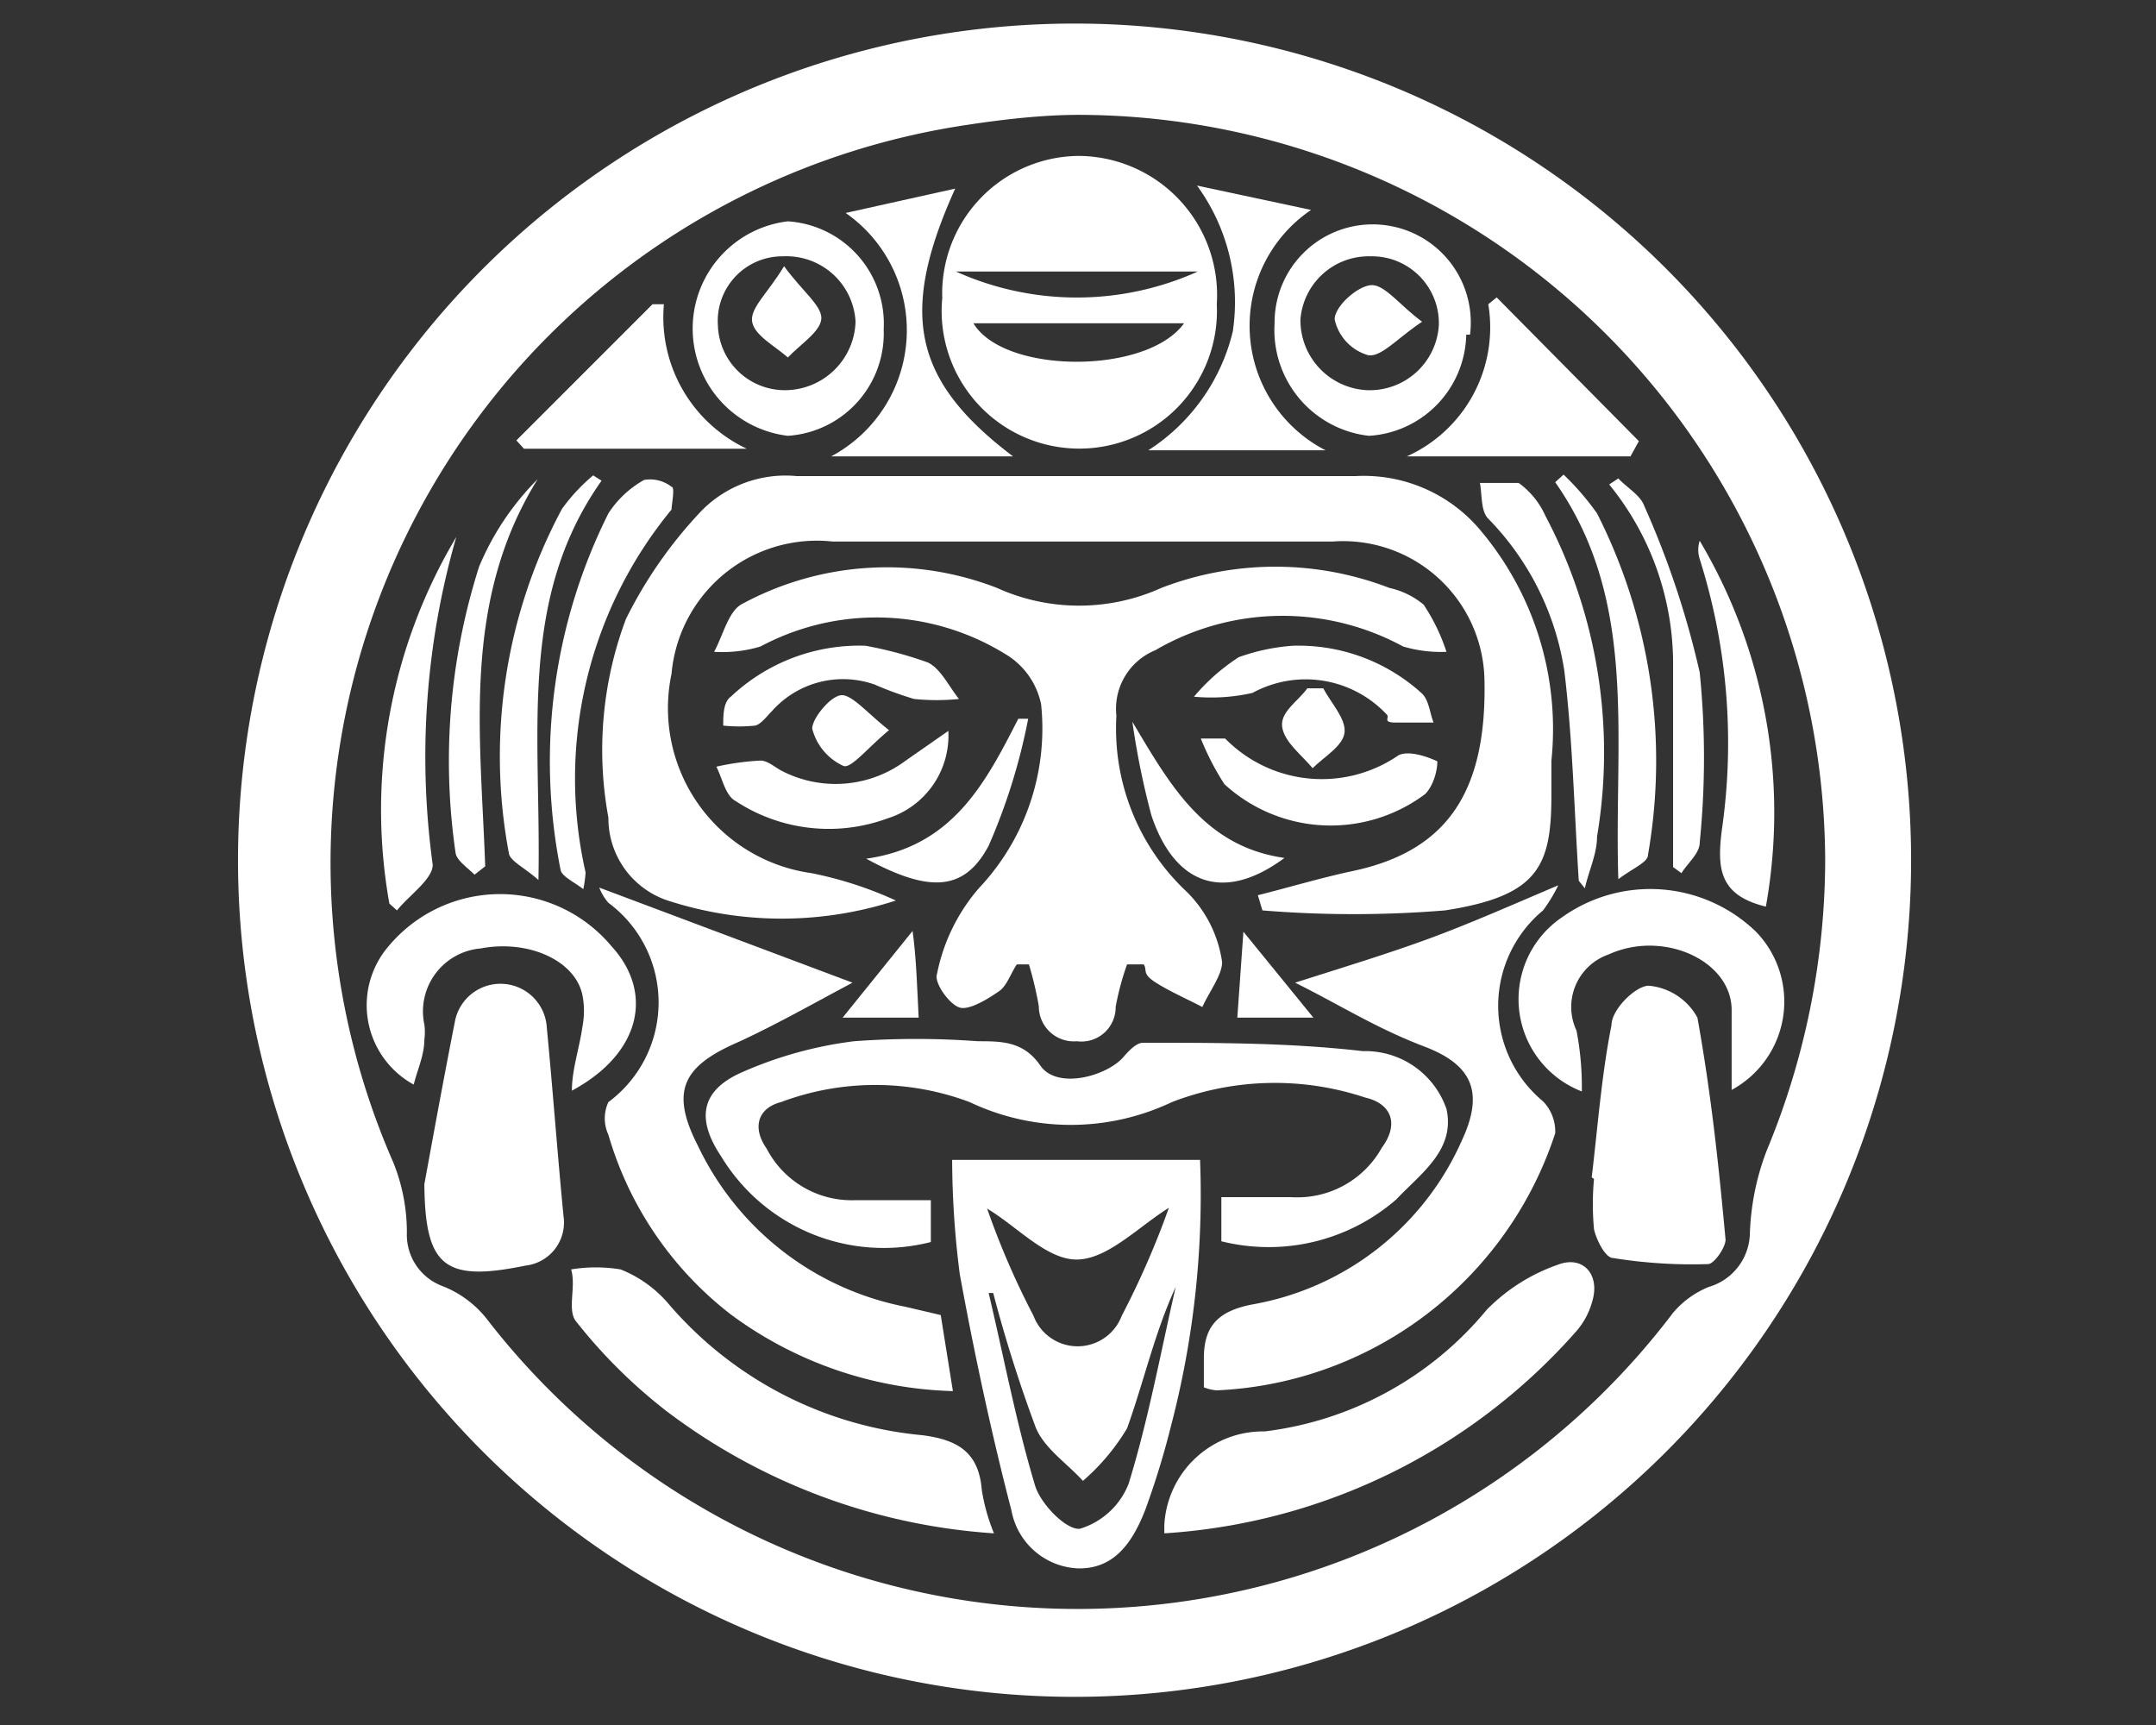 <svg id="ROOMS_LOGOS" data-name="ROOMS LOGOS" xmlns="http://www.w3.org/2000/svg" viewBox="0 0 28.35 22.68">
    <rect x="0" y="0" width="28.35" height="22.68" fill="#333333" stroke="none"/>
    <defs>
        <style>
            .cls-1 {
                fill: #fff;
            }
        </style>
    </defs>
    <title>MONTEZUMA</title>
    <g id="MONTEZUMA">
        <path class="cls-1"
            d="M14.19.31A11,11,0,1,1,3.13,11.23,11,11,0,0,1,14.19.31Zm0,1.2c-.48,0-1,.06-1.46.13A9.81,9.81,0,0,0,5.17,15.28a2.44,2.44,0,0,1,.18.93.72.72,0,0,0,.47.7,1.38,1.38,0,0,1,.58.43A9.82,9.82,0,0,0,22,17.26a1.21,1.21,0,0,1,.47-.34.75.75,0,0,0,.54-.71,3.35,3.35,0,0,1,.22-1.08A10,10,0,0,0,24,11.32,9.84,9.84,0,0,0,14.19,1.51Z" />
        <path class="cls-1"
            d="M16.54,11.77c.4-.1.8-.22,1.21-.31,1.24-.25,1.8-1,1.77-2.51a1.86,1.86,0,0,0-2-1.83c-2.19,0-4.38,0-6.57,0A1.92,1.92,0,0,0,8.83,8.86a2.19,2.19,0,0,0,1.84,2.62,5,5,0,0,1,1.11.36,4.85,4.85,0,0,1-3,0A1.14,1.14,0,0,1,8,10.75a4.91,4.91,0,0,1,.23-2.61,5.81,5.81,0,0,1,1-1.43,1.55,1.55,0,0,1,1.25-.45c2.45,0,4.9,0,7.34,0A2,2,0,0,1,19.49,7,4.05,4.05,0,0,1,20.4,10c0,.15,0,.3,0,.45,0,.94-.17,1.33-1.4,1.52a14.77,14.77,0,0,1-2.4,0Z" />
        <path class="cls-1"
            d="M14.82,12.68a3.56,3.56,0,0,0-.15.56.45.45,0,0,1-.51.45.46.46,0,0,1-.5-.46,4.9,4.9,0,0,0-.13-.55h-.16c-.08.12-.13.28-.23.35s-.37.25-.51.22-.35-.33-.31-.44a2.45,2.45,0,0,1,.55-1.13,3.06,3.06,0,0,0,.82-2.42,1,1,0,0,0-.47-.66A3.23,3.23,0,0,0,10,8.5a1.73,1.73,0,0,1-.61.07c.12-.22.19-.54.37-.63a4,4,0,0,1,3.35-.21,2.62,2.62,0,0,0,2.16,0,4.17,4.17,0,0,1,3,0,1.06,1.06,0,0,1,.45.22,2.54,2.54,0,0,1,.3.62,1.75,1.75,0,0,1-.57-.07,3.32,3.32,0,0,0-3.26.05.83.83,0,0,0-.51.86,2.94,2.94,0,0,0,.93,2.32,1.62,1.62,0,0,1,.46.92c0,.17-.17.39-.26.59-.21-.11-.42-.2-.61-.32s-.11-.16-.16-.24Z" />
        <path class="cls-1"
            d="M12.52,15.25h3.26a12,12,0,0,1-.38,3.49,10.92,10.92,0,0,1-.34,1.11c-.16.41-.4.79-.9.77a.93.93,0,0,1-.86-.76c-.26-1-.49-2.07-.68-3.11A12.06,12.06,0,0,1,12.52,15.25Zm2.85.63c-.4.25-.8.67-1.2.68s-.79-.43-1.19-.67a10.54,10.54,0,0,0,.61,1.41.62.62,0,0,0,1.16,0A11.26,11.26,0,0,0,15.37,15.88ZM13.06,17,13,17c.2.84.36,1.7.61,2.53.07.24.41.59.59.57a1,1,0,0,0,.64-.59c.26-.84.42-1.72.62-2.59-.28.61-.42,1.25-.64,1.86a2.84,2.84,0,0,1-.58.69c-.21-.23-.51-.43-.62-.7A18.48,18.48,0,0,1,13.06,17Z" />
        <path class="cls-1"
            d="M16.06,16.32l0-.58c.32,0,.63,0,.92,0a1.27,1.27,0,0,0,1.19-.65c.23-.31.13-.58-.22-.66a3.76,3.76,0,0,0-2.54.06,3.1,3.1,0,0,1-2.66,0,3.53,3.53,0,0,0-2.48,0c-.31.08-.38.34-.19.61a1.26,1.26,0,0,0,1.16.68c.31,0,.61,0,1,0l0,.55A2.5,2.5,0,0,1,9.48,15.2c-.32-.48-.27-.85.25-1.09a5.24,5.24,0,0,1,1.5-.42,11.08,11.08,0,0,1,1.63,0c.31,0,.6,0,.82.32s.87.14,1.09-.11c.07-.08.17-.19.26-.19,1,0,1.93,0,2.89.11a1.13,1.13,0,0,1,1.1.76c.12.54-.34.85-.66,1.19A2.56,2.56,0,0,1,16.06,16.32Z" />
        <path class="cls-1"
            d="M15.83,18.24c0-.14,0-.26,0-.38,0-.41.17-.62.64-.71A3.71,3.71,0,0,0,19.22,15c.3-.64.14-1-.49-1.24s-1.08-.53-1.7-.84c.69-.22,1.25-.39,1.79-.59s1.08-.44,1.67-.69a2.06,2.06,0,0,1-.2.33,1.63,1.63,0,0,0,0,2.51.57.57,0,0,1,.16.42A4.91,4.91,0,0,1,16,18.28.54.54,0,0,1,15.83,18.24Z" />
        <path class="cls-1"
            d="M7.88,11.67l3.33,1.25c-.49.26-1,.55-1.5.78-.74.32-.9.65-.53,1.37a3.83,3.83,0,0,0,2.72,2.11l.47.11.16,1a5.14,5.14,0,0,1-2.91-1A4.61,4.61,0,0,1,8,14.92.51.51,0,0,1,8,14.49a1.63,1.63,0,0,0,0-2.62A.68.68,0,0,1,7.88,11.67Z" />
        <path class="cls-1"
            d="M14.18,2.05A1.83,1.83,0,0,1,16,4a1.81,1.81,0,1,1-3.61-.08A1.81,1.81,0,0,1,14.18,2.05Zm1.39,2.2H12.8C13.2,4.92,15.08,4.93,15.57,4.25Zm.18-.68H12.57A3.87,3.87,0,0,0,15.75,3.57Z" />
        <path class="cls-1"
            d="M15.31,20.16c0-.07,0-.09,0-.11a1.3,1.3,0,0,1,1.32-1.23,4.49,4.49,0,0,0,2.92-1.6,2.43,2.43,0,0,1,.93-.59c.33-.13.56.12.46.47a1,1,0,0,1-.21.4A7.88,7.88,0,0,1,15.31,20.16Z" />
        <path class="cls-1"
            d="M13.07,20.16a8,8,0,0,1-4.31-1.61,6.87,6.87,0,0,1-1.18-1.17c-.13-.15,0-.46-.07-.69a2,2,0,0,1,.65,0,1.6,1.6,0,0,1,.62.44,5,5,0,0,0,3.35,1.74c.46.06.74.22.78.72A2.53,2.53,0,0,0,13.07,20.16Z" />
        <path class="cls-1"
            d="M5.58,15.57c.13-.71.26-1.42.4-2.13a.61.61,0,0,1,1.21.07c.08.83.14,1.66.22,2.48a.57.57,0,0,1-.5.65h0C5.84,16.86,5.59,16.65,5.58,15.57Z" />
        <path class="cls-1"
            d="M20.93,15.48c.08-.67.13-1.35.26-2,0-.21.32-.52.49-.52a.81.81,0,0,1,.64.42c.18,1,.28,1.94.37,2.92,0,.1-.15.32-.23.32a6.51,6.51,0,0,1-1.25-.08c-.1,0-.22-.24-.25-.38a3.64,3.64,0,0,1,0-.66Z" />
        <path class="cls-1"
            d="M22.77,14.33c0-.42,0-.74,0-1.05,0-.65-.9-1.06-1.62-.73a.73.73,0,0,0-.42,1,3.91,3.91,0,0,1,.07.8,1.3,1.3,0,0,1-.26-2.29,2,2,0,0,1,2.55.19A1.32,1.32,0,0,1,22.77,14.33Z" />
        <path class="cls-1"
            d="M7.52,14.34c0-.28.1-.56.14-.85a1.08,1.08,0,0,0,0-.4c-.09-.46-.71-.74-1.34-.62a.83.83,0,0,0-.74,1,.75.75,0,0,1,0,.2c0,.2-.09.39-.14.59a1.19,1.19,0,0,1-.33-1.82,1.91,1.91,0,0,1,2.93,0C8.6,13.05,8.43,13.85,7.52,14.34Z" />
        <path class="cls-1"
            d="M11.62,4.33a1.35,1.35,0,0,1-1.26,1.4,1.42,1.42,0,0,1,0-2.82A1.35,1.35,0,0,1,11.62,4.33Zm-.37-.1a.91.91,0,0,0-.95-.86.85.85,0,0,0-.86.91.88.88,0,0,0,.89.85A.93.93,0,0,0,11.25,4.23Z" />
        <path class="cls-1"
            d="M19.28,4.4A1.36,1.36,0,0,1,18,5.73a1.4,1.4,0,0,1-1.24-1.48,1.29,1.29,0,1,1,2.57.15Zm-.36-.13a.88.88,0,0,0-.9-.9.9.9,0,0,0-.92.83.92.92,0,0,0,.88.93A.91.91,0,0,0,18.92,4.27Z" />
        <path class="cls-1" d="M8.73,4a1.91,1.91,0,0,0,1.09,1.9H6.89l-.1-.11L8.58,4Z" />
        <path class="cls-1" d="M21.44,6H18.5a1.86,1.86,0,0,0,1.07-2l.11-.09,1.87,1.89Z" />
        <path class="cls-1" d="M13.32,6H10.93a1.88,1.88,0,0,0,.19-3.2l1.44-.32C11.82,4.12,12,5,13.32,6Z" />
        <path class="cls-1"
            d="M17.24,2.76a1.84,1.84,0,0,0,.19,3.16H15.1a2.57,2.57,0,0,0,1.11-1.56,2.6,2.6,0,0,0-.47-1.92Z" />
        <path class="cls-1"
            d="M20.76,11.58c-.06-.92-.08-1.85-.19-2.76a3.65,3.65,0,0,0-1-2c-.1-.1-.08-.31-.11-.47.17,0,.38,0,.51,0a1.07,1.07,0,0,1,.35.43A6.66,6.66,0,0,1,21,11c0,.23-.11.45-.16.68Z" />
        <path class="cls-1"
            d="M7.67,11.69c-.13-.1-.29-.17-.3-.26A7.29,7.29,0,0,1,8,6.75a1.33,1.33,0,0,1,.47-.44.46.46,0,0,1,.36.09c.05,0,0,.24,0,.3A5.56,5.56,0,0,0,7.7,11.47,1.49,1.49,0,0,1,7.67,11.69Z" />
        <path class="cls-1"
            d="M23.22,11.92c-.62-.15-.64-.51-.58-1a8,8,0,0,0-.29-3.57.39.39,0,0,1,0-.24A7,7,0,0,1,23.22,11.92Z" />
        <path class="cls-1" d="M5.12,11.88A7,7,0,0,1,6,7.06a10.45,10.45,0,0,0-.31,4.31c0,.19-.31.4-.47.6Z" />
        <path class="cls-1"
            d="M7.91,6.32c-1.11,1.57-.79,3.35-.83,5.25-.19-.17-.38-.25-.39-.36a6.89,6.89,0,0,1,.7-4.52,2.43,2.43,0,0,1,.41-.44Z" />
        <path class="cls-1"
            d="M20.56,6.24a3.5,3.5,0,0,1,.44.51,7.19,7.19,0,0,1,.67,4.49c0,.1-.21.18-.39.32-.06-1.86.27-3.65-.83-5.22Z" />
        <path class="cls-1"
            d="M21.28,6.29c.11.12.29.22.34.36a11.73,11.73,0,0,1,.73,2.19,11.17,11.17,0,0,1,0,2.24c0,.14-.16.27-.24.4L22,11.4c0-.88,0-1.76,0-2.64a3.73,3.73,0,0,0-.84-2.39Z" />
        <path class="cls-1"
            d="M12.47,9.61a1.14,1.14,0,0,1-.8,1.15,2.23,2.23,0,0,1-2-.23c-.13-.07-.17-.29-.25-.45A3.45,3.45,0,0,1,10,10c.09,0,.18.08.27.13A1.54,1.54,0,0,0,11.91,10Z" />
        <path class="cls-1"
            d="M15.79,9.71c.22,0,.29,0,.32,0a1.78,1.78,0,0,0,2.28.22c.12-.06.34,0,.51.08,0,.14-.06.33-.16.43a2.07,2.07,0,0,1-2.64-.13A3.49,3.49,0,0,1,15.79,9.71Z" />
        <path class="cls-1"
            d="M6.24,11.5c-.09-.09-.24-.19-.25-.29A8.4,8.4,0,0,1,6.3,7.45,3.58,3.58,0,0,1,7.07,6.3c-1,1.61-.75,3.36-.69,5.09Z" />
        <path class="cls-1"
            d="M11.38,8.49a5.14,5.14,0,0,1,.82.22c.17.08.28.32.41.48a2.92,2.92,0,0,1-.59,0A4.6,4.6,0,0,1,11.5,9a1.25,1.25,0,0,0-1.35.35c-.07.07-.14.17-.22.19a2,2,0,0,1-.42,0c0-.13,0-.31.1-.38A2.46,2.46,0,0,1,11.38,8.49Z" />
        <path class="cls-1"
            d="M17,8.49a2.41,2.41,0,0,1,1.7.63c.09.09.1.25.15.38-.17,0-.33,0-.5,0s-.08-.06-.11-.1a1.46,1.46,0,0,0-1.77-.29,2.44,2.44,0,0,1-.77.05,2.63,2.63,0,0,1,.59-.52A2.66,2.66,0,0,1,17,8.49Z" />
        <path class="cls-1"
            d="M11.39,11.29c1.14-.16,1.57-1,2-1.84l.13,0A7.88,7.88,0,0,1,13,11.12C12.68,11.72,12.22,11.74,11.39,11.29Z" />
        <path class="cls-1" d="M14.89,9.49c.5.84.95,1.64,2,1.79-.81.6-1.45.34-1.75-.56A10.38,10.38,0,0,1,14.89,9.49Z" />
        <path class="cls-1" d="M17.4,9.05c.1.19.3.4.28.58s-.27.32-.42.47c-.14-.17-.37-.34-.4-.54s.21-.34.33-.51Z" />
        <path class="cls-1"
            d="M11.69,9.6c-.29.24-.5.51-.6.47a.74.74,0,0,1-.41-.49c0-.14.25-.44.39-.44S11.41,9.38,11.69,9.6Z" />
        <path class="cls-1" d="M17.27,13.38h-1l.08-1.13Z" />
        <path class="cls-1" d="M12.08,13.38h-1L12,12.24C12.05,12.6,12.06,13,12.08,13.38Z" />
        <path class="cls-1"
            d="M10.31,3.5c.24.33.5.52.49.69s-.28.34-.44.51c-.17-.15-.44-.29-.47-.47S10.1,3.85,10.31,3.5Z" />
        <path class="cls-1"
            d="M18.7,4.23c-.33.22-.54.47-.71.44a.63.63,0,0,1-.44-.47c0-.17.29-.43.47-.45S18.39,4,18.7,4.23Z" />
    </g>
</svg>
